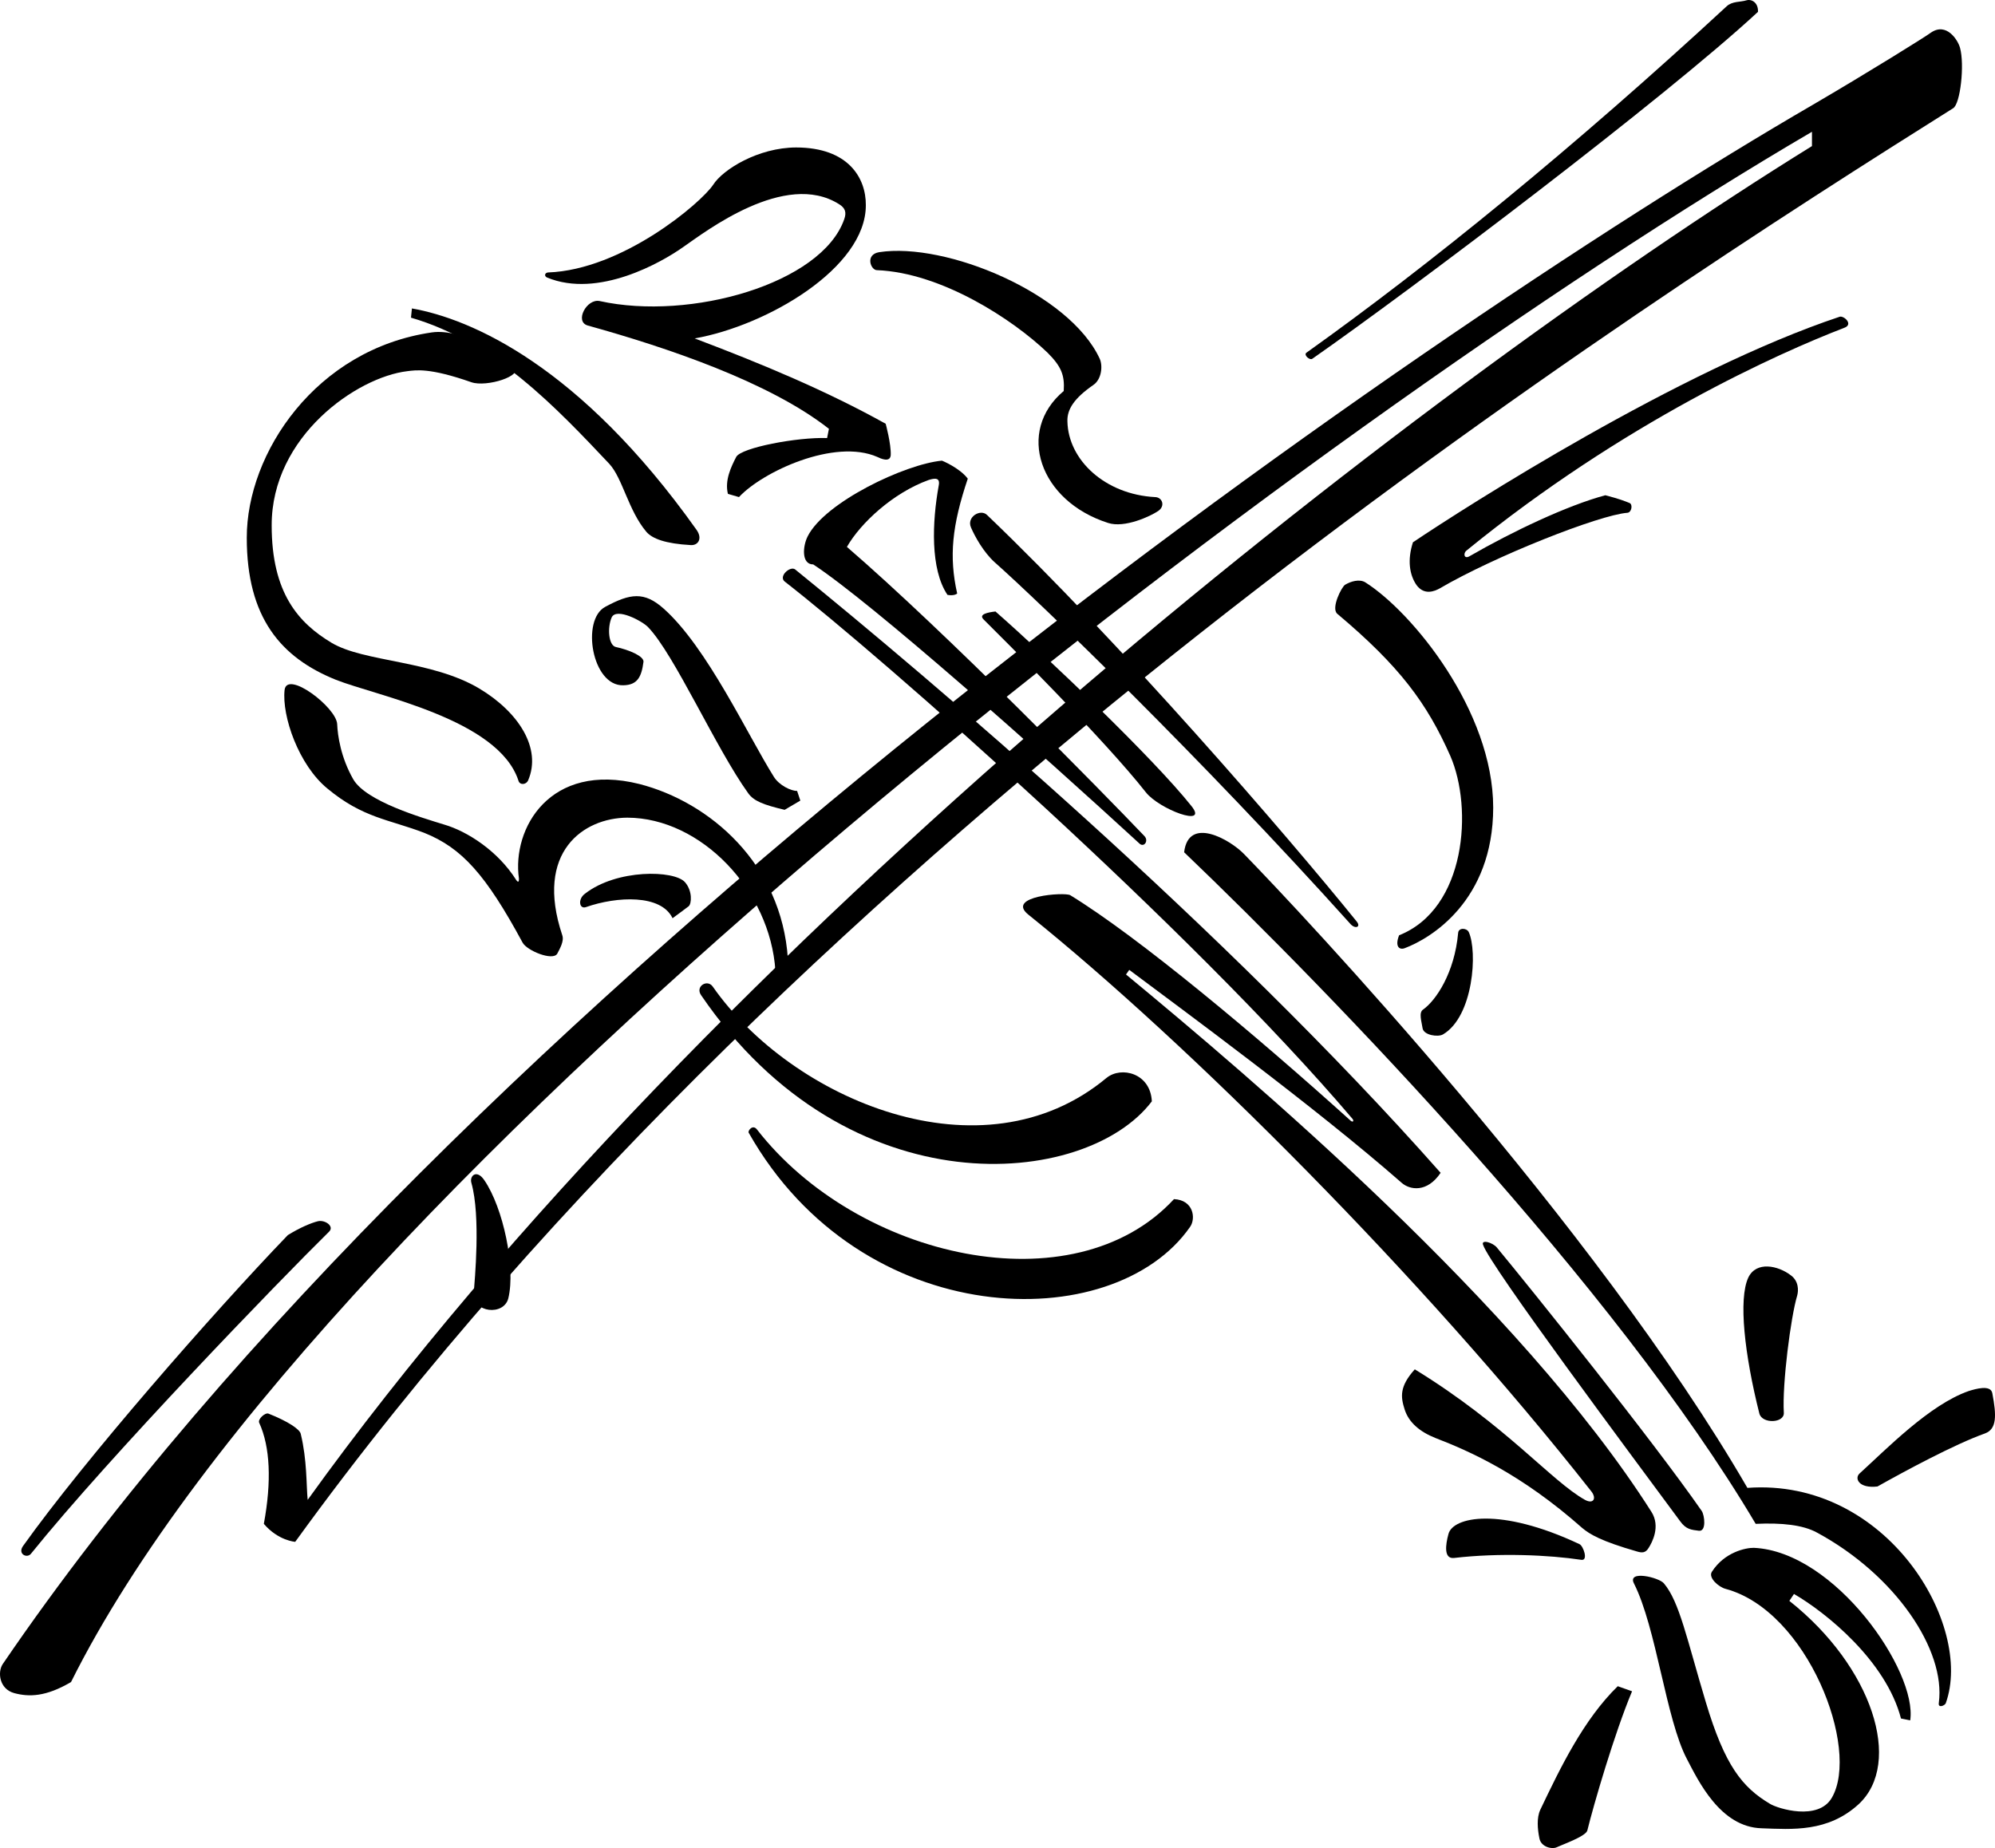 <svg xmlns="http://www.w3.org/2000/svg" width="432.475" height="400.655"><path d="M374.296 1.37c1.211-1.137 3.02-.891 4.297-1.301 1.223-.34 2.594.597 2.5 2.5-20.148 18.675-74.898 60.05-96.597 75.199-.563.426-1.957-.805-1.301-1.297 26.625-18.977 58.125-44.602 91.101-75.102m24.5 67.301c.891-.293 3.079 1.649 1 2.399-14.101 5.425-47.726 20.425-81.902 48.3-.738.57-.535 1.953.7 1.2 9.226-5.325 21.109-10.97 29.402-13.2 2.972.766 4.199 1.25 5.3 1.7.68.343.407 2.011-.5 2.101-6.101.45-28.851 9.45-40.703 16.399-1.101.609-3.328 1.546-5-.7-1.578-2.254-2.023-5.5-.797-9.3 11.649-7.825 57.774-37.325 92.5-48.899m-108.902 64.399c-1.426-1.223.973-5.887 1.7-6.301 1.21-.723 3.105-1.313 4.402-.5 10.199 6.476 27.672 27.851 27.699 48.8-.027 20.297-13.625 28.426-19.2 30.5-1.12.419-2.175-.324-1.199-2.8 14.524-5.774 16.047-27.535 11.098-38.899-5.05-11.386-10.93-19.398-24.5-30.8m26.199 69.199c.086-1.207 1.844-1.113 2.301-.2 1.926 4.176 1.05 18.301-5.598 22.2-1.074.613-4.105.18-4.402-1.297-.23-1.524-.89-3.445.102-4.102 2.824-2 6.824-8 7.597-16.601m-59.398-17.5c.937-7.961 9.996-2.715 13 .402 12.375 12.7 76.125 80.45 109.101 137.399 30.211-2.207 49.098 29.722 43 46.699-.207.5-1.71 1.144-1.5-.098 1.524-11.426-9.351-27.676-26.402-36.902-3.058-1.688-7.672-2.156-13.3-1.899-30.4-51.375-91.9-115-123.9-145.601m64.802 85.102c-.461-1.239 2.125-.489 3 .6 7.465 9.013 33.707 41.712 44.398 57.099.629.937 1.05 4.476-.598 4.3-1.593-.222-2.761-.222-4.101-2.101-10.629-14.395-41.242-55.399-42.7-59.899"/><path d="m412.093 372.569 2 .402c1.602-10.602-16.273-36.602-33.898-37.402-1.734-.028-6.375.925-9.102 5.199-.828 1.289 1.496 3.324 3 3.703 17.727 4.773 29.227 34.648 23 45.297-2.945 5.062-11.715 2.344-13.398 1.3-6-3.574-9.777-8.253-13.899-22-4.128-13.753-5.726-21.824-9.101-25.8-1.078-1.305-7.965-2.922-6.5 0 4.875 9.601 6.969 29.558 11.5 38.101 2.453 4.68 7.223 14.766 16.2 15 6.616.235 14.323.891 21-5.199 9.675-8.926 3.01-29.836-15-44.101l1-1.5c6.8 3.925 19.925 14.425 23.198 27m-61.398-7 3.101 1.101c-3.851 9.2-8.351 24.7-9.703 30.2-.379 1.292-5.648 3.124-6.597 3.6-1.051.524-3.5-.046-3.801-2-.39-1.921-.606-4.343.2-6.1 4.3-9 9.335-19.52 16.8-26.801m-8.301-30.801c.84.37 1.969 3.652.402 3.402-6.976-1.05-17.726-1.55-27.601-.402-2.242.238-1.848-2.836-1.2-5.2.95-3.68 11.075-5.949 28.4 2.2m60.698-15.298c-1.113 1.052-.148 3.274 3.903 2.798 5.824-3.274 16.699-9.149 23.3-11.5 2.594-.946 2.512-3.903 1.598-8.7-.324-1.949-3.691-.933-5.098-.5-8.476 2.926-17.941 12.676-23.703 17.903m-21.699-13.001c.621 2.278 5.457 2.083 5.3-.202-.374-6.149 1.5-20.774 2.9-25.399.304-1.105.34-3.136-1.4-4.398-2.75-2.102-7.46-3.113-9.198.5-2.176 4.648-.825 16.707 2.398 29.5m-74.699-9.601c-3.375 3.75-3.059 6-2.2 8.699.891 2.8 3.239 4.824 6.7 6.199 7.375 2.851 18.5 7.726 31.8 19.5 1.63 1.367 4.075 2.851 11.9 5.101 1.097.325 1.847.305 2.5-.8.733-1.141 2.62-4.633.6-7.801-28.425-44.774-87.175-94.399-113.902-116.5l.703-1c11.036 8.273 40.149 29.601 59.098 46.203 1.715 1.48 5.442 2.195 8.402-2.203-46.851-53.024-111.226-107.524-139.902-130.797-1.055-.871-3.691 1.45-2.3 2.598 21.1 16.425 87.976 75.175 123.1 116.5.356.441.11.824-.398.402-20.476-18.477-45.851-39.727-60.8-48.902-1.27-.692-14.024.203-9.102 4.199 34.676 27.851 85.426 78.476 122.102 125.101 1.16 1.52.39 2.778-1.403 1.801-7.273-4.05-17.09-16.148-36.898-28.3m-52.199-36.9c4.242.192 4.77 4.18 3.5 6-16.633 23.962-71.258 22.856-95.7-20.401-.218-.465.895-1.872 1.797-.7 21.82 28.043 68.645 38.625 90.403 15.102"/><path d="M249.695 238.768c-.293-6.106-6.606-7.668-9.8-5.098-26.993 22.492-68.321 4.633-85.4-19.8-1.179-1.65-3.847-.016-2.5 1.898 31.907 46.726 83.466 41.844 97.7 23m-147.5 17.702c-.469-1.526 1.129-3.073 2.8-.6 4.075 5.956 6.825 18.87 5.2 25.6-.969 3.856-7.715 3.165-7.5-1.1.203-2.747 1.547-16.633-.5-23.9"/><path d="M63.996 334.268s-3.684-.238-6.801-3.899c1.707-9.207 1.375-16.707-1-21.898-.387-.781 1.281-2.277 2-2 4.215 1.66 6.816 3.402 7 4.398 1.375 5.625 1.195 11.118 1.5 14.301C153.39 204.627 306.183 85.287 392.796 31.67v-3.1C283.57 92.494 70.07 254.994 15.394 364.67c-5.45 3.2-9.074 3.258-12.3 2.399-3.274-.891-3.657-4.586-2.5-6.301 97.976-143.774 304.976-287.274 392.3-338 12.082-7.055 24.723-14.938 25.7-15.7 3.35-2.292 5.827 1.575 6.3 3.301 1.008 3.625.086 12.172-1.5 13.102C356.57 65.494 174.57 181.494 63.996 334.268"/><path d="M292.796 200.37c1.016 1.097 2.29.613 1.297-.602-15.273-18.899-51.148-60.399-80.097-88.098-1.414-1.437-4.524.395-3.5 2.7.843 1.956 2.699 5.316 5.097 7.5 9.727 8.624 44.602 42.25 77.203 78.5m-77-67.801c-1.605.187-3.699.582-2.601 1.699 4.281 4.254 26.25 26.101 35.2 37.5 2.901 3.691 13.675 7.726 9.901 3-8.3-10.438-31.476-32.524-42.5-42.2"/><path d="M246.996 182.87c.988.956 2.078-.571 1.097-1.602-8.957-9.403-43.148-44.274-64.5-62.7 2.977-5.199 10.012-11.718 17.703-14.5 1.399-.449 2.551-.546 2.2 1.2-1.426 7.851-1.86 18.125 1.898 23.703 1.55.273 2.102-.3 2.102-.3-1.801-8.052-1.114-14.731 2.3-24.903-1.851-2.399-5.601-3.899-5.601-3.899-8 .75-25.375 9-29.102 16.399-1.093 2.14-1.398 6.101 1.203 6.101 12.899 8.5 48.649 40.25 70.7 60.5m-79.2-14.399c1.118 1.759 3.649 3.024 5 3l.7 2.099c-1.336.78-3.403 2-3.403 2-4.523-1.075-6.687-1.887-7.898-3.598-7-9.727-16-30.102-21.7-36-1.156-1.25-6.874-4.36-7.902-2.102-.972 2.243-.675 6.043.903 6.399 2.824.601 6.093 1.98 6 3.203-.426 3.273-1.301 5.055-4.403 5.098-6.773.175-9.148-14.2-3.898-17 5.41-2.926 8.46-3.395 12.7.402 9.425 8.398 18.175 27.398 23.901 36.5m-40.8 28.199c-1.43.465-1.778-1.738-.2-2.902 6.899-5.399 19.399-5.149 21.7-2.5 1.66 1.902 1.43 4.664.8 5.203-.605.484-3.5 2.598-3.5 2.598-2.476-5.2-12.003-4.782-18.8-2.399"/><path d="m168.093 210.47 2.703-2.6c-1.351-20.626-16.976-33.997-32.203-37.9-19.398-4.85-27.648 9.65-26.097 20.5.035.657-.149.974-.602.298-3.95-6.274-10.57-10.531-15.598-12-4.972-1.531-16.91-5.028-19.703-9.797-2.707-4.73-3.398-9.477-3.5-12-.207-3.637-10.843-11.73-11.398-7.402-.625 5.675 3.055 16.308 9.3 21.402 7.7 6.398 13.325 6.648 21 9.598 8.137 3.273 13.325 9.05 21.301 23.8.954 1.739 6.516 4.016 7.5 2.399.524-1.028 1.543-2.711 1.098-4-6.074-18.149 4.676-25.461 14.102-25.5 15.957.039 30.984 15.77 32.097 33.203"/><path d="M112.394 169.268c.27.953 1.621.937 2.102-.098 2.949-6.926-2.032-14.77-10.602-19.902-10.324-6.149-24.902-5.688-32-9.899-7.152-4.289-13.012-10.75-13-25.5-.012-19.28 18.461-32.101 29.402-33.398 1.895-.223 4.793-.79 13.899 2.398 3.25 1.125 11.375-1.375 9.3-3.398-2.175-1.977-11.046-8.399-17.902-7.402-25.117 3.656-40.11 26.148-40.097 44.5-.012 17.335 7.398 26 19.3 30.8 8.793 3.5 35.274 8.5 39.598 21.899"/><path d="M150.996 114.87c1.363 1.917.32 3.44-1.301 3.3-5.375-.3-8.305-1.36-9.602-2.902-3.898-4.649-5.11-11.543-8-14.7-11.398-12.074-24.898-26.449-43-31.699l.203-2c12.774 2.25 36.399 12.375 61.7 48m28.699-21.899-.399 2c-6.476-.226-18.664 2.087-19.703 4.099-1.086 2.113-2.523 5.05-1.797 8l2.399.699c5.125-5.524 20.75-12.774 30-8.7.656.317 2.766 1.31 2.898-.398.102-2.426-1.097-6.8-1.097-6.8-12.801-7.126-26.762-12.965-41.403-18.5 15.602-2.75 37.14-15.25 37.102-28.9.039-5.85-3.75-12.483-15.102-12.5-8.218.017-15.898 4.774-18 8.099-2.64 3.945-19.648 18.425-35.797 19-.738.082-.859.812-.203 1.101 11.102 4.574 24.805-3.277 29.5-6.601 4.797-3.313 22.102-16.7 33.801-9.301 1.328.82 1.664 1.762 1.102 3.3-4.887 13.891-33.301 22.051-53 17.7-2.813-.586-5.5 4.453-2.602 5.3 17.3 4.801 39.473 12.31 52.3 22.403"/><path d="M250.394 107.768c1.547.027 2.281 1.902.7 3-1.673 1.144-7.313 3.789-10.9 2.601-14.874-4.75-20-19.875-9.6-28.601.226-3.399-.497-5.293-3.5-8.297-7.524-7.227-23.024-17.352-37-17.902-1.333 0-2.626-3.391.5-3.899 14.433-2.219 41.218 8.867 47.8 23.098.727 1.61.371 4.531-1.398 5.703-4.106 2.844-5.707 5.262-5.602 7.898.176 8.375 8.172 15.828 19 16.399M6.695 336.87c-.879 1.05-2.918.007-1.7-1.7 13.325-18.676 40.95-50.3 57.4-67.402 2.675-1.649 5.042-2.633 6.5-3 1.542-.383 3.702 1.105 2.401 2.3C60.445 277.745 23.82 315.62 6.695 336.87"/></svg>
